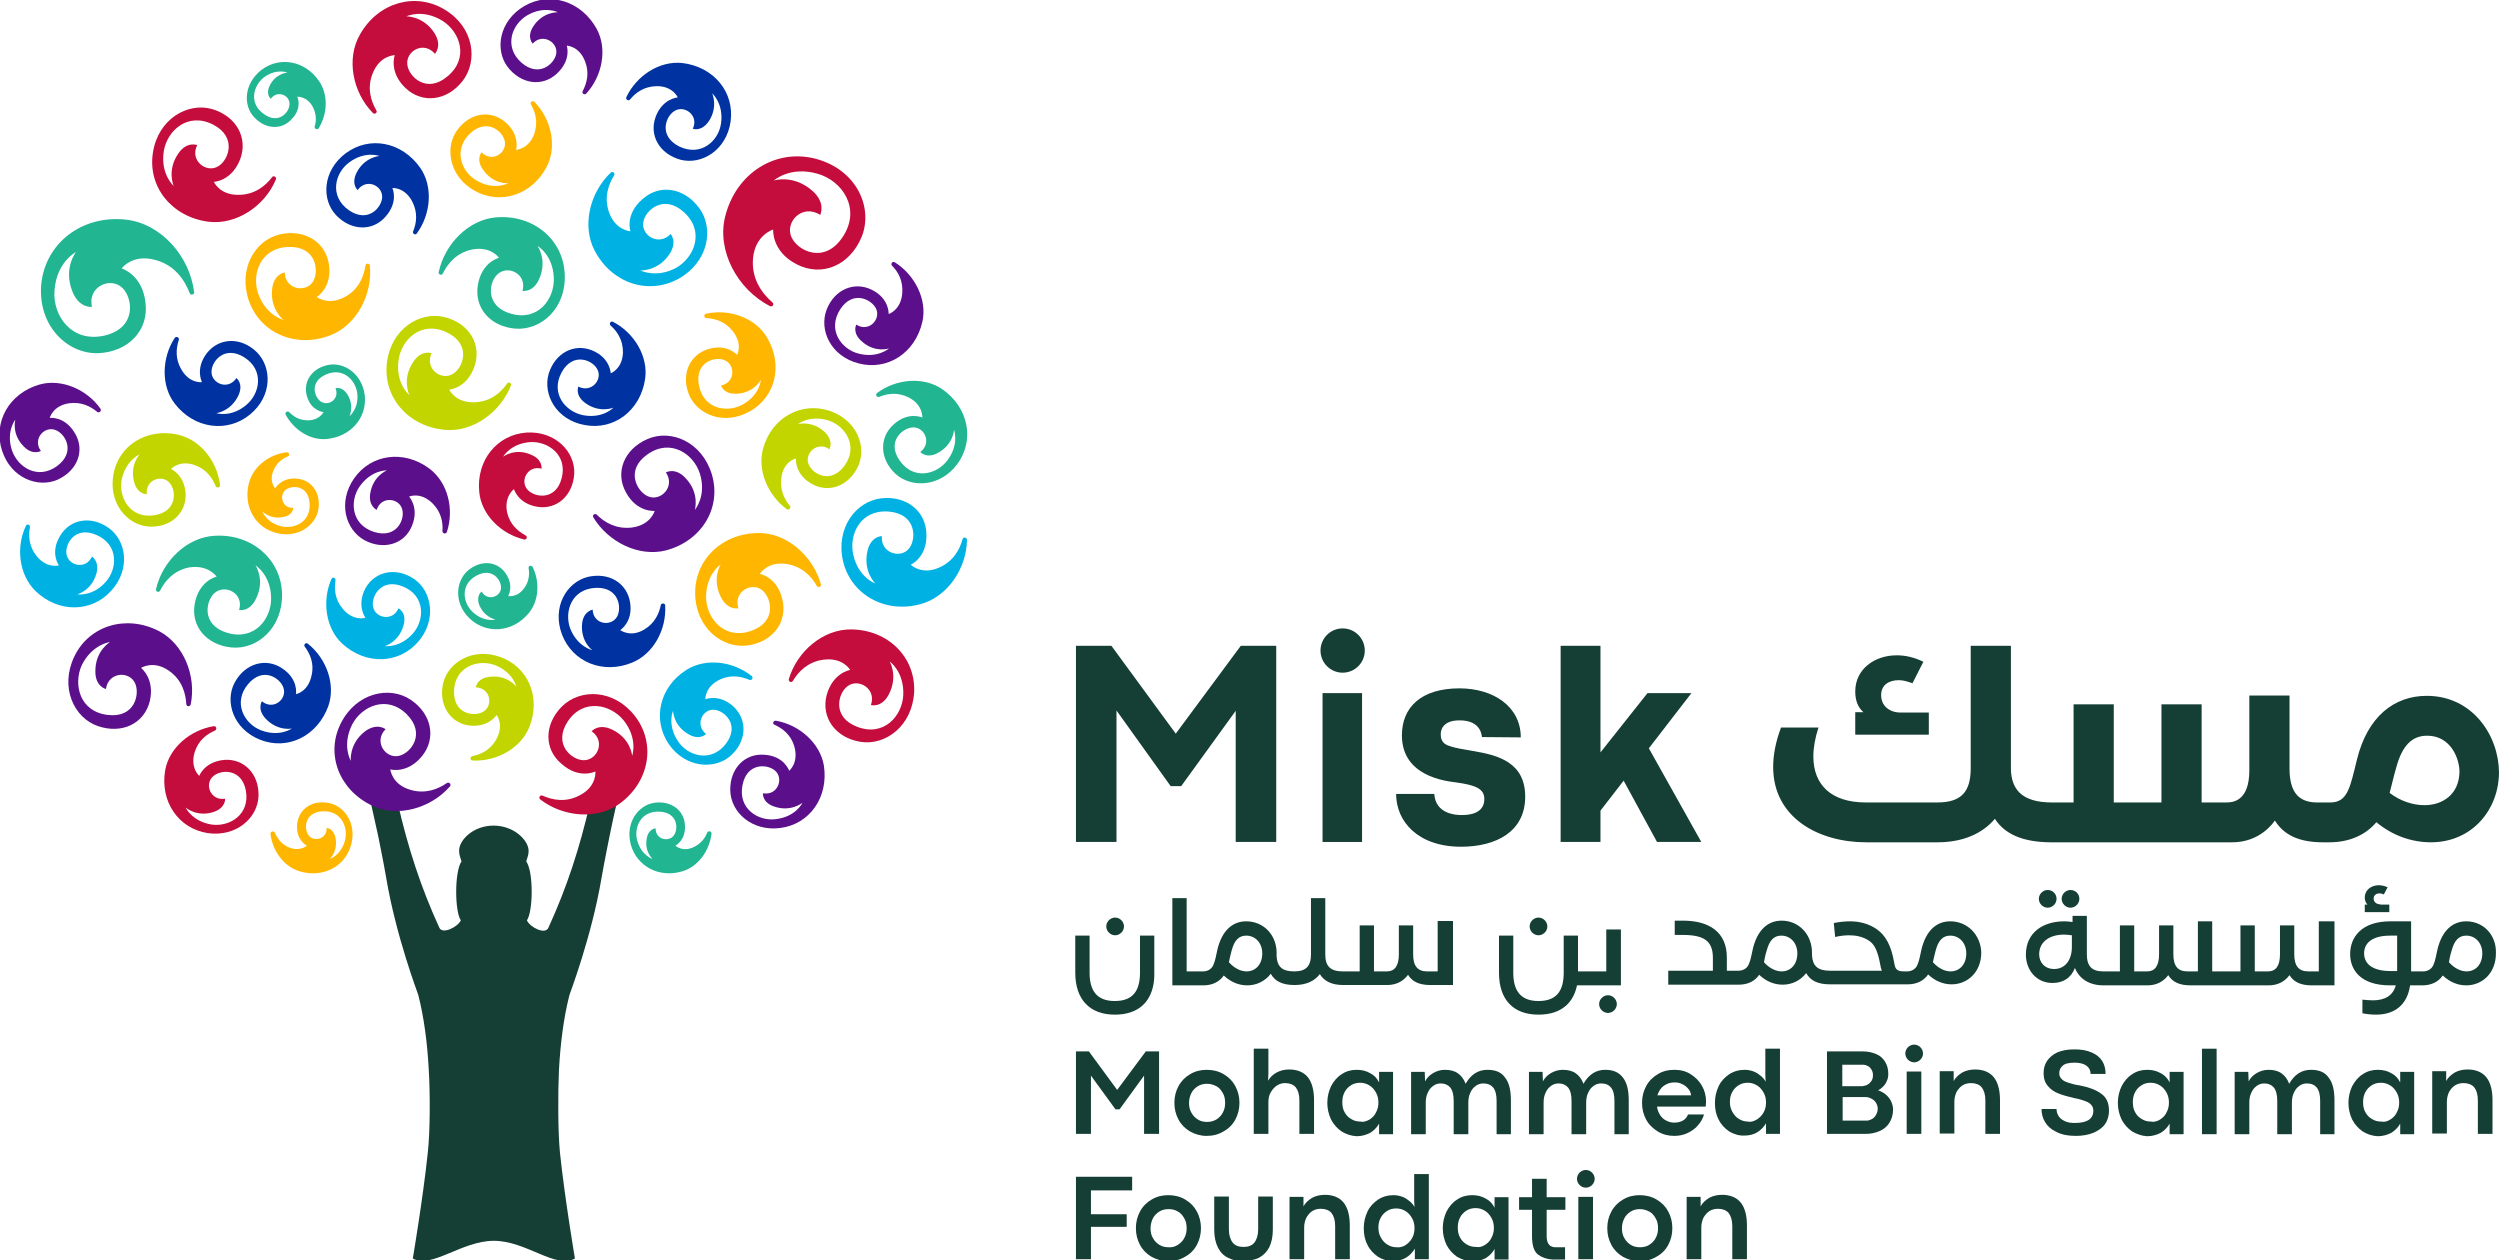 <svg width="734" height="370" viewBox="0 0 734 370" fill="none" xmlns="http://www.w3.org/2000/svg">
<g clip-path="url(#clip0_4527_24366)">
<path d="M144.901 242.4C151.001 242.4 155.201 246.8 155.201 249.8C155.201 251 154.901 251.6 154.501 252.9C156.701 256 156.501 267.7 154.701 270.2C155.601 272.3 160.101 274.5 161.001 272.4C166.501 260.4 170.201 248.9 173.201 235.9C173.901 232.8 181.701 233.1 181.701 233.1C181.701 233.1 180.401 238.4 179.001 245.3C179.001 245.3 177.301 253.7 176.601 257.8C173.701 275 167.301 291.7 167.201 292.1C165.501 298.7 164.501 306.5 164.101 314.4C163.801 321 163.801 332.2 164.401 338.4C165.801 351.8 168.801 369.5 168.801 369.5C163.201 372.7 154.501 364.3 145.001 364.3C135.501 364.3 126.701 372.6 121.201 369.5C121.201 369.5 124.201 351.8 125.601 338.4C126.301 332.2 126.301 321 125.901 314.4C125.501 306.5 124.501 298.7 122.801 292.1C122.701 291.7 116.301 275 113.401 257.8C112.701 253.6 111.001 245.3 111.001 245.3C109.501 238.4 108.301 233.1 108.301 233.1C108.301 233.1 116.001 232.8 116.801 235.9C119.801 248.9 123.501 260.4 129.001 272.4C129.901 274.4 134.401 272.2 135.301 270.2C133.501 267.7 133.401 255.9 135.501 252.9C135.101 251.6 134.801 251 134.801 249.8C134.701 246.8 138.801 242.4 144.901 242.4Z" fill="#153E35"/>
<path d="M113.001 189.699C113.001 189.699 117.201 188.499 118.501 183.499C119.501 179.799 117.001 178.599 117.001 178.599C115.301 182.599 110.001 181.499 109.501 177.999C109.001 175.099 111.901 169.599 118.301 172.199C124.901 174.899 124.701 181.999 121.301 185.899C117.501 190.299 113.001 189.699 113.001 189.699ZM107.301 181.399C107.301 181.399 103.701 182.499 100.601 178.699C98.301 175.999 98.101 172.899 98.501 170.399C98.601 169.599 97.601 169.299 97.301 169.999C94.501 176.399 95.601 184.499 100.501 188.999C107.401 195.299 117.101 194.999 122.801 188.399C128.301 181.999 126.801 173.599 121.601 169.999C116.301 166.399 110.101 167.699 107.301 172.699C104.601 177.799 107.301 181.399 107.301 181.399Z" fill="#00B2E3"/>
<path d="M197.601 208.699C197.601 208.699 197.701 213.099 202.201 215.599C205.501 217.499 207.301 215.499 207.301 215.499C203.901 212.799 206.301 207.999 209.801 208.399C212.801 208.699 217.301 212.899 213.101 218.399C208.801 223.999 202.001 221.999 199.101 217.699C195.801 212.799 197.601 208.699 197.601 208.699ZM207.101 205.299C207.101 205.299 206.901 201.599 211.401 199.499C214.601 197.999 217.701 198.599 220.001 199.599C220.701 199.899 221.301 198.999 220.701 198.499C215.201 194.099 207.201 193.099 201.501 196.699C193.601 201.699 191.501 211.199 196.301 218.399C201.101 225.399 209.601 226.099 214.401 221.999C219.201 217.799 219.601 211.499 215.401 207.499C211.201 203.599 207.101 205.299 207.101 205.299Z" fill="#00B2E3"/>
<path d="M257 171.299C257 171.299 252 169.599 250.5 162.799C249.2 156.799 252.7 149.499 261 150.199C269 150.899 269.1 158.099 267 160.899C264.6 164.199 258.5 162.499 258.9 157.399C258.9 157.399 255.7 157.399 254.7 161.699C253.3 167.799 257 171.299 257 171.299ZM267.4 165.799C267.4 165.799 272.2 163.699 272 156.899C271.9 150.099 266.2 145.499 258.8 146.299C251.4 147.099 245.3 154.899 247.5 164.699C249.8 174.499 259.7 180.199 270.2 177.399C278.1 175.299 283.8 166.999 283.9 158.499C283.9 157.699 282.8 157.599 282.6 158.299C281.8 161.299 279.9 164.899 275.6 166.699C270.5 168.899 267.4 165.799 267.4 165.799Z" fill="#00B2E3"/>
<path d="M22.701 174.498C22.701 174.498 26.901 173.398 28.3 168.398C29.3 164.798 27 163.398 27 163.398C25.201 167.398 20 166.098 19.5 162.598C19.101 159.598 22.101 154.298 28.401 157.098C34.901 159.998 34.501 166.998 31 170.898C27.201 175.198 22.701 174.498 22.701 174.498ZM17.3 165.998C17.3 165.998 13.7 166.998 10.7 163.198C8.501 160.398 8.301 157.298 8.801 154.798C8.901 153.998 7.901 153.698 7.601 154.398C4.601 160.698 5.601 168.798 10.4 173.498C17.101 179.998 26.901 179.898 32.7 173.398C38.401 167.098 37.1 158.698 31.901 154.998C26.701 151.298 20.5 152.398 17.601 157.398C14.601 162.398 17.3 165.998 17.3 165.998Z" fill="#00B2E3"/>
<path d="M188 79.399C188 79.399 193.1 79.699 196.5 74.699C199 70.999 196.9 68.699 196.9 68.699C193.4 72.399 188.1 69.099 188.9 65.099C189.5 61.699 194.9 56.899 200.8 62.299C207 67.899 203.9 75.499 198.6 78.599C192.7 81.799 188 79.399 188 79.399ZM185.1 67.899C185.1 67.899 180.7 67.699 178.8 62.299C177.3 57.999 178.6 54.199 180.3 51.499C180.7 50.899 179.9 50.099 179.3 50.699C173.1 56.599 170.8 66.399 174.6 73.599C179.7 83.299 190.5 86.699 199.3 81.799C208 76.899 209.7 67.099 205.3 61.099C200.9 55.099 193.7 53.899 188.6 58.499C183.4 62.999 185.1 67.899 185.1 67.899Z" fill="#00B2E3"/>
<path d="M151.6 201.599C151.6 201.599 149 198.099 143.8 198.699C140 199.099 139.7 201.799 139.7 201.799C144.1 201.999 144.9 207.299 141.8 208.999C139.2 210.499 133.1 209.699 133.3 202.899C133.5 195.799 140.2 193.499 145.1 195.199C150.6 197.199 151.6 201.599 151.6 201.599ZM145.8 209.899C145.8 209.899 148.1 212.799 145.7 217.099C144 220.199 141.2 221.499 138.7 221.999C137.9 222.199 138 223.299 138.8 223.299C145.8 223.599 152.9 219.699 155.4 213.499C158.9 204.799 155.1 195.799 146.9 192.899C138.9 189.999 131.6 194.399 130.1 200.599C128.7 206.799 132 212.199 137.7 212.999C143.5 213.699 145.8 209.899 145.8 209.899Z" fill="#C2D500"/>
<path d="M120.2 115.999C120.2 115.999 116.1 112.699 117 105.799C117.8 99.7 123.7 93.999 131.2 97.6C138.4 100.999 136.1 107.799 133.1 109.699C129.7 111.999 124.6 108.299 126.7 103.699C126.7 103.699 123.7 102.599 121.3 106.299C117.9 111.399 120.2 115.999 120.2 115.999ZM131.9 114.399C131.9 114.399 137.1 113.999 139.3 107.599C141.5 101.199 137.8 94.9 130.5 93.1C123.2 91.299 114.8 96.6 113.6 106.499C112.4 116.499 119.7 125.199 130.6 126.199C138.7 126.999 146.9 121.099 150 113.199C150.3 112.499 149.3 111.999 148.9 112.599C147.1 115.199 144.1 117.899 139.5 118.099C133.7 118.399 131.9 114.399 131.9 114.399Z" fill="#C2D500"/>
<path d="M41 133.4C41 133.4 38 136.6 39.4 141.6C40.4 145.2 43.1 145.1 43.1 145.1C42.6 140.8 47.7 139.1 49.9 141.9C51.8 144.2 52 150.3 45.2 151.3C38.2 152.3 34.8 146.1 35.7 140.9C36.9 135.1 41 133.4 41 133.4ZM54.5 145.2C54.3 139.4 50.2 137.7 50.2 137.7ZM50.2 137.7C50.2 137.7 52.7 134.9 57.3 136.6C60.6 137.8 62.4 140.4 63.3 142.7C63.6 143.4 64.7 143.2 64.6 142.4C63.8 135.4 58.8 129.1 52.2 127.6C43 125.6 34.8 130.8 33.3 139.3C31.8 147.7 37.3 154.1 43.6 154.6C50 155 54.7 150.8 54.5 145" fill="#C2D500"/>
<path d="M234.301 124.5C234.301 124.5 237.801 121.7 243.401 123.5C248.301 125.2 252.101 131.1 247.901 136.8C243.801 142.3 238.501 139.1 237.401 136.3C236.101 133.1 240.001 129.4 243.501 131.9C243.501 131.9 244.901 129.6 242.201 126.9C238.501 123.4 234.301 124.5 234.301 124.5ZM233.701 134.6C233.701 134.6 233.201 139.1 238.201 142C243.201 144.9 249.101 142.8 251.901 137C254.601 131.2 251.601 123.3 243.501 120.6C235.301 117.9 226.701 122.5 224.101 131.5C222.201 137.9 225.401 145.4 231.001 149.5C231.601 149.9 232.401 149.1 231.901 148.5C230.301 146.6 228.901 143.8 229.401 140.3C230.001 135.4 233.701 134.6 233.701 134.6Z" fill="#C2D500"/>
<path d="M85.701 213.899C85.701 213.899 82.001 216.499 76.601 214.399C71.701 212.499 68.301 206.299 72.801 200.899C77.201 195.599 82.301 199.099 83.201 201.899C84.401 205.199 80.301 208.699 76.901 205.899C76.901 205.899 75.401 208.099 77.901 210.899C81.501 214.799 85.701 213.899 85.701 213.899ZM86.901 203.799C86.901 203.799 87.701 199.399 82.801 196.199C78.001 192.999 71.901 194.799 68.901 200.399C65.901 205.999 68.501 214.099 76.401 217.199C84.501 220.399 93.201 216.099 96.401 207.299C98.601 200.999 95.901 193.399 90.401 188.999C89.801 188.499 89.001 189.299 89.501 189.899C91.001 191.899 92.301 194.799 91.501 198.199C90.501 203.199 86.901 203.799 86.901 203.799Z" fill="#0033A1"/>
<path d="M180.102 119.699C180.102 119.699 177.002 122.999 171.202 121.899C166.102 120.899 161.502 115.599 164.902 109.299C168.202 103.299 173.902 105.699 175.302 108.299C177.102 111.299 173.702 115.499 169.802 113.499C169.802 113.499 168.702 115.999 171.802 118.299C176.002 121.398 180.102 119.699 180.102 119.699ZM179.302 109.599C179.302 109.599 179.202 105.099 173.902 102.899C168.602 100.699 163.002 103.599 161.102 109.699C159.302 115.799 163.302 123.299 171.702 124.799C180.202 126.399 188.002 120.599 189.402 111.299C190.402 104.699 186.202 97.698 180.002 94.499C179.302 94.099 178.702 95.099 179.302 95.599C181.202 97.299 182.902 99.799 182.902 103.399C182.802 108.299 179.302 109.599 179.302 109.599Z" fill="#0033A1"/>
<path d="M63.502 121.299C63.502 121.299 67.802 120.799 70.001 116.099C71.602 112.599 69.401 110.999 69.401 110.999C67.001 114.699 62.002 112.599 62.102 109.099C62.102 106.099 65.901 101.299 71.701 104.899C77.701 108.699 76.302 115.599 72.302 118.899C67.802 122.699 63.502 121.299 63.502 121.299ZM59.301 112.199C59.301 112.199 55.602 112.699 53.202 108.399C51.401 105.299 51.702 102.199 52.502 99.799C52.702 99.099 51.801 98.599 51.301 99.199C47.502 104.999 47.202 113.199 51.301 118.499C57.002 125.899 66.701 127.199 73.401 121.699C80.001 116.299 79.901 107.799 75.302 103.299C70.701 98.899 64.401 99.099 60.801 103.599C57.202 108.199 59.301 112.199 59.301 112.199Z" fill="#0033A1"/>
<path d="M173.901 190.898C173.901 190.898 169.501 189.898 167.401 184.498C165.601 179.598 167.801 172.898 174.901 172.598C181.701 172.298 182.601 178.398 181.201 180.998C179.501 184.098 174.201 183.398 174.001 178.998C174.001 178.998 171.301 179.398 170.901 183.098C170.401 188.398 173.901 190.898 173.901 190.898ZM182.101 184.998C182.101 184.998 185.901 182.598 185.001 176.898C184.101 171.198 178.801 167.898 172.501 169.398C166.301 170.998 162.001 178.298 165.001 186.298C168.101 194.398 177.101 198.098 185.701 194.498C191.901 191.898 195.701 184.798 195.301 177.798C195.301 176.998 194.101 176.998 194.001 177.698C193.501 180.198 192.201 182.998 189.201 184.798C185.101 187.298 182.101 184.998 182.101 184.998Z" fill="#0033A1"/>
<path d="M209.102 27.399C209.102 27.399 212.502 30.399 211.702 36.199C211.002 41.399 205.802 46.099 199.402 42.999C193.302 39.899 195.402 34.199 198.002 32.599C200.902 30.699 205.302 33.899 203.402 37.799C203.402 37.799 205.902 38.799 208.102 35.599C210.902 31.399 209.102 27.399 209.102 27.399ZM199.002 28.599C199.002 28.599 194.502 28.899 192.502 34.299C190.502 39.699 193.602 45.199 199.802 46.899C206.002 48.499 213.302 44.099 214.502 35.699C215.702 27.099 209.602 19.599 200.302 18.499C193.602 17.799 186.902 22.199 183.902 28.499C183.602 29.199 184.502 29.799 185.002 29.199C186.602 27.199 189.102 25.399 192.702 25.299C197.502 25.199 199.002 28.599 199.002 28.599Z" fill="#0033A1"/>
<path d="M111.401 45.799C111.401 45.799 107.001 46.099 104.701 50.699C103.001 54.099 105.001 55.799 105.001 55.799C107.601 52.199 112.401 54.499 112.201 57.999C112.001 60.999 108.001 65.599 102.401 61.699C96.601 57.599 98.301 50.799 102.501 47.699C107.201 44.199 111.401 45.799 111.401 45.799ZM115.201 55.199C115.201 55.199 118.901 54.899 121.101 59.299C122.701 62.499 122.301 65.499 121.301 67.899C121.001 68.599 122.001 69.199 122.401 68.499C126.501 62.899 127.201 54.799 123.401 49.299C118.001 41.599 108.501 39.799 101.501 44.999C94.701 50.099 94.301 58.599 98.701 63.199C103.101 67.799 109.401 67.999 113.201 63.599C117.101 59.199 115.201 55.199 115.201 55.199Z" fill="#0033A1"/>
<path d="M149.202 53.799C149.202 53.799 145.202 55.999 140.102 53.099C135.502 50.599 132.902 44.099 138.002 39.199C143.002 34.499 147.702 38.599 148.202 41.499C148.902 44.899 144.402 47.899 141.402 44.699C141.402 44.699 139.602 46.699 141.802 49.799C144.802 54.199 149.202 53.799 149.202 53.799ZM151.502 43.999C151.502 43.999 152.802 39.699 148.402 35.899C144.002 32.099 137.802 33.099 134.102 38.399C130.502 43.599 132.002 51.999 139.502 56.099C147.102 60.199 156.302 57.199 160.602 48.799C163.602 42.799 161.802 34.899 156.902 29.899C156.402 29.399 155.502 29.999 155.902 30.699C157.202 32.899 158.002 35.899 156.902 39.199C155.302 43.799 151.502 43.999 151.502 43.999Z" fill="#FFB600"/>
<path d="M83.201 93.899C83.201 93.899 78.102 92.699 75.802 86.199C73.802 80.399 76.501 72.699 84.802 72.499C92.802 72.299 93.701 79.399 92.001 82.499C90.001 86.099 83.701 85.099 83.602 79.999C83.602 79.999 80.401 80.399 79.901 84.799C79.201 90.799 83.201 93.899 83.201 93.899ZM93.001 87.199C93.001 87.199 97.501 84.499 96.602 77.799C95.701 71.099 89.501 67.199 82.201 68.799C74.901 70.499 69.802 78.899 73.102 88.399C76.501 97.899 87.001 102.399 97.102 98.399C104.701 95.399 109.401 86.499 108.601 77.999C108.501 77.199 107.401 77.199 107.301 77.999C106.801 81.099 105.401 84.899 101.401 87.099C96.401 89.899 93.001 87.199 93.001 87.199Z" fill="#FFB600"/>
<path d="M223.402 111.5C223.402 111.5 223.102 116 218.002 118.8C213.402 121.3 206.502 120.1 205.202 113.1C203.902 106.4 209.802 104.6 212.602 105.7C215.902 106.9 216.002 112.3 211.702 113.2C211.702 113.2 212.502 115.8 216.202 115.6C221.402 115.4 223.402 111.5 223.402 111.5ZM216.402 104.2C216.402 104.2 213.502 100.8 207.902 102.5C202.402 104.2 199.902 110 202.302 115.9C204.802 121.8 212.602 125 220.102 120.8C227.702 116.6 230.002 107.1 225.202 99.1C221.802 93.3 214.102 90.6 207.302 92.1C206.502 92.3 206.702 93.4 207.402 93.4C209.902 93.5 212.902 94.4 215.102 97.2C218.202 101 216.402 104.2 216.402 104.2Z" fill="#FFB600"/>
<path d="M211.601 165.699C211.601 165.699 208.901 169.999 211.701 175.399C213.701 179.299 216.801 178.599 216.801 178.599C215.201 173.799 220.601 170.699 223.801 173.299C226.501 175.499 228.201 182.499 220.601 185.199C212.801 187.999 207.501 181.699 207.301 175.599C207.201 168.599 211.601 165.699 211.601 165.699ZM223.101 168.499C223.101 168.499 225.301 164.699 231.001 165.599C235.501 166.299 238.301 169.299 239.801 171.999C240.201 172.699 241.201 172.299 241.001 171.499C238.701 163.299 231.201 156.599 223.001 156.499C212.101 156.399 203.901 164.299 204.101 174.399C204.301 184.399 212.101 190.499 219.501 189.499C226.901 188.499 231.301 182.599 229.701 175.999C228.201 169.399 223.101 168.499 223.101 168.499Z" fill="#FFB600"/>
<path d="M96.802 252.199C96.802 252.199 99.302 249.999 98.502 245.999C97.902 243.099 95.902 243.099 95.902 243.099C96.002 246.399 92.002 247.399 90.502 245.099C89.202 243.199 89.402 238.499 94.702 238.199C100.102 237.899 102.302 242.799 101.302 246.699C100.102 251.199 96.802 252.199 96.802 252.199ZM90.102 248.299C90.102 248.299 88.002 250.199 84.602 248.699C82.502 247.699 81.402 246.099 80.702 244.499C80.402 243.799 79.402 244.099 79.402 244.799C80.002 249.799 83.302 254.399 87.902 255.799C94.802 257.899 101.402 254.399 103.102 247.999C104.802 241.699 101.002 236.399 96.202 235.699C91.302 234.899 87.502 237.799 87.202 242.299C87.002 246.799 90.102 248.299 90.102 248.299Z" fill="#FFB600"/>
<path d="M77.002 150.1C77.002 150.1 79.202 152.6 83.202 151.8C86.102 151.2 86.102 149.1 86.102 149.1C82.802 149.3 81.802 145.3 84.002 143.7C85.902 142.4 90.602 142.5 90.902 147.8C91.302 153.2 86.402 155.5 82.502 154.5C78.102 153.4 77.002 150.1 77.002 150.1ZM80.802 143.4C80.802 143.4 78.802 141.3 80.402 137.9C81.302 135.8 82.902 134.7 84.502 134C85.202 133.7 84.902 132.7 84.102 132.8C79.102 133.4 74.602 136.8 73.202 141.4C71.202 148.3 74.702 154.9 81.202 156.5C87.502 158.1 92.802 154.2 93.502 149.4C94.202 144.5 91.302 140.7 86.802 140.5C82.402 140.3 80.802 143.4 80.802 143.4Z" fill="#FFB600"/>
<path d="M102.6 122.198C102.6 122.198 104.1 119.198 102 115.798C100.4 113.298 98.501 113.998 98.501 113.998C99.8 117.098 96.501 119.398 94.201 117.898C92.3 116.598 90.8 112.198 95.6 109.998C100.6 107.698 104.4 111.498 104.9 115.498C105.4 119.998 102.6 122.198 102.6 122.198ZM95.001 120.998C95.001 120.998 93.701 123.598 90.001 123.398C87.701 123.298 86.1 122.198 84.9 120.998C84.4 120.498 83.501 121.098 83.9 121.798C86.3 126.198 91.001 129.298 95.8 128.898C102.9 128.298 107.8 122.698 107.1 116.098C106.3 109.598 100.8 106.098 96.1 107.198C91.3 108.298 88.8 112.398 90.201 116.598C91.501 120.698 95.001 120.998 95.001 120.998Z" fill="#21B592"/>
<path d="M191.602 252.198C191.602 252.198 188.302 251.198 187.102 246.798C186.002 242.898 188.202 237.998 193.702 238.298C199.002 238.598 199.202 243.298 197.902 245.198C196.402 247.398 192.402 246.498 192.502 243.198C192.502 243.198 190.402 243.298 189.902 246.098C189.102 249.998 191.602 252.198 191.602 252.198ZM198.302 248.298C198.302 248.298 201.402 246.698 201.102 242.298C200.902 237.898 197.002 234.998 192.102 235.698C187.302 236.398 183.502 241.698 185.202 247.998C187.002 254.398 193.602 257.898 200.402 255.798C205.002 254.398 208.302 249.798 208.902 244.798C209.002 243.998 207.902 243.798 207.602 244.498C207.002 246.098 205.802 247.698 203.702 248.698C200.402 250.298 198.302 248.298 198.302 248.298Z" fill="#21B592"/>
<path d="M145.501 181.898C145.501 181.898 142.101 182.798 138.801 179.698C135.801 176.898 135.101 171.598 139.901 168.998C144.501 166.498 147.201 170.298 147.101 172.598C147.001 175.298 143.101 176.598 141.401 173.698C141.401 173.698 139.701 174.798 140.701 177.598C142.201 181.298 145.501 181.898 145.501 181.898ZM149.201 174.998C149.201 174.998 151.001 172.098 148.501 168.398C146.001 164.698 141.201 164.298 137.401 167.498C133.701 170.698 133.201 177.198 138.001 181.698C142.901 186.198 150.301 185.698 155.001 180.298C158.201 176.698 158.601 170.998 156.401 166.498C156.101 165.798 155.001 166.098 155.201 166.898C155.501 168.598 155.301 170.598 154.101 172.398C152.001 175.598 149.201 174.998 149.201 174.998Z" fill="#21B592"/>
<path d="M280.101 126.198C280.101 126.198 281.701 130.398 278.201 135.098C275.101 139.298 268.301 141.098 264.201 135.298C260.201 129.698 264.901 125.698 267.901 125.498C271.401 125.198 273.701 130.098 270.201 132.698C270.201 132.698 272.001 134.798 275.301 132.998C279.901 130.598 280.101 126.198 280.101 126.198ZM270.801 122.598C270.801 122.598 266.701 120.698 262.401 124.598C258.101 128.398 258.201 134.698 262.901 139.098C267.601 143.398 276.101 142.998 281.101 136.198C286.201 129.198 284.401 119.698 276.701 114.298C271.201 110.498 263.101 111.198 257.501 115.398C256.901 115.898 257.401 116.798 258.201 116.498C260.601 115.498 263.601 115.098 266.801 116.698C271.001 118.798 270.801 122.598 270.801 122.598Z" fill="#21B592"/>
<path d="M157.801 72.199C157.801 72.199 162.401 74.799 162.601 81.699C162.801 87.799 158.001 94.399 150.001 92.099C142.301 89.899 143.501 82.799 146.101 80.499C149.101 77.699 154.801 80.399 153.401 85.399C153.401 85.399 156.501 85.999 158.301 81.899C160.801 76.299 157.801 72.199 157.801 72.199ZM146.501 75.699C146.501 75.699 141.401 76.899 140.301 83.699C139.201 90.399 143.901 95.899 151.401 96.499C158.901 96.999 166.301 90.499 165.801 80.499C165.401 70.399 156.701 62.999 145.801 63.799C137.701 64.399 130.601 71.499 128.801 79.899C128.601 80.599 129.701 80.999 130.001 80.299C131.401 77.499 133.901 74.299 138.401 73.299C144.101 72.099 146.501 75.699 146.501 75.699Z" fill="#21B592"/>
<path d="M84.401 21.299C84.401 21.299 81.001 21.499 79.201 25.099C77.901 27.699 79.501 28.999 79.501 28.999C81.501 26.299 85.201 27.999 85.001 30.699C84.901 32.999 81.801 36.599 77.501 33.499C73.001 30.399 74.301 25.199 77.501 22.699C81.201 19.999 84.401 21.299 84.401 21.299ZM87.301 28.398C87.301 28.398 90.201 28.199 91.901 31.499C92.901 33.499 92.901 35.499 92.401 37.099C92.201 37.799 93.201 38.299 93.601 37.599C96.201 33.299 96.401 27.699 93.601 23.699C89.501 17.799 82.101 16.499 76.801 20.499C71.601 24.499 71.301 30.999 74.701 34.499C78.101 38.099 82.901 38.199 85.801 34.798C88.801 31.599 87.301 28.398 87.301 28.398Z" fill="#21B592"/>
<path d="M75.001 165.999C75.001 165.999 79.501 168.699 79.602 175.599C79.701 181.699 74.701 188.199 66.701 185.799C59.002 183.499 60.401 176.399 63.002 174.099C66.102 171.399 71.701 174.199 70.201 179.099C70.201 179.099 73.302 179.799 75.201 175.699C77.901 170.199 75.001 165.999 75.001 165.999ZM63.602 169.299C63.602 169.299 58.502 170.399 57.202 177.099C55.901 183.799 60.602 189.399 68.001 190.099C75.501 190.799 83.001 184.399 82.802 174.399C82.602 164.299 74.001 156.699 63.102 157.299C54.901 157.699 47.702 164.699 45.801 172.999C45.602 173.699 46.702 174.099 47.002 173.399C48.401 170.599 51.002 167.499 55.502 166.599C61.202 165.699 63.602 169.299 63.602 169.299Z" fill="#21B592"/>
<path d="M22.301 73.998C22.301 73.998 18.501 78.798 21.301 85.698C23.301 90.598 27.001 90.098 27.001 90.098C25.601 84.098 32.601 81.098 36.001 84.598C39.001 87.598 40.201 96.198 30.801 98.498C21.001 100.798 15.401 92.598 16.001 85.298C16.601 76.898 22.301 73.998 22.301 73.998ZM35.701 78.798C35.701 78.798 38.901 74.498 45.501 76.298C51.401 77.798 54.301 82.398 55.701 86.098C56.001 86.798 57.101 86.498 57.001 85.798C55.701 75.198 47.301 65.698 37.101 64.498C24.001 62.998 13.201 71.498 12.101 83.598C11.101 95.598 19.701 103.898 28.701 103.698C37.701 103.398 43.801 96.898 42.701 88.798C41.801 80.598 35.701 78.798 35.701 78.798Z" fill="#21B592"/>
<path d="M235.6 235.699C235.6 235.699 233.7 239.799 227.8 240.499C222.6 241.199 216.6 237.399 218 230.499C219.3 223.799 225.4 224.299 227.6 226.299C230.2 228.599 228.3 233.699 224 232.899C224 232.899 223.7 235.599 227.3 236.799C232.2 238.499 235.6 235.699 235.6 235.699ZM231.7 226.299C231.7 226.299 230.3 221.999 224.5 221.599C218.7 221.099 214.3 225.599 214.4 231.999C214.5 238.399 220.7 244.199 229.1 243.099C237.7 241.999 243.3 234.099 241.9 224.799C240.8 218.199 234.7 212.799 227.8 211.599C227 211.499 226.7 212.499 227.4 212.799C229.7 213.799 232.2 215.699 233.2 219.099C234.6 223.999 231.7 226.299 231.7 226.299Z" fill="#5C0F8B"/>
<path d="M261.001 102.3C261.001 102.3 257.701 105.3 252.001 103.8C247.001 102.5 242.801 96.8 246.701 90.8C250.401 85.1 255.901 87.9 257.201 90.6C258.701 93.7 255.101 97.7 251.401 95.3C251.401 95.3 250.101 97.7 253.001 100.2C256.801 103.7 261.001 102.3 261.001 102.3ZM260.901 92.2C260.901 92.2 261.201 87.7 256.001 85.1C250.801 82.5 245.001 85 242.701 90.9C240.401 96.9 243.901 104.6 252.101 106.7C260.501 108.9 268.701 103.7 270.801 94.5C272.301 88 268.601 80.7 262.701 77C262.001 76.6 261.401 77.5 261.901 78C263.701 79.8 265.201 82.5 264.901 86.1C264.501 91.1 260.901 92.2 260.901 92.2Z" fill="#5C0F8B"/>
<path d="M113.601 138.099C113.601 138.099 109.501 139.699 108.701 144.899C108.101 148.599 110.601 149.699 110.601 149.699C111.901 145.499 117.301 146.199 118.101 149.599C118.901 152.499 116.501 158.199 109.901 156.199C103.101 154.099 102.601 147.099 105.601 142.799C109.101 137.899 113.601 138.099 113.601 138.099ZM120.101 145.799C120.101 145.799 123.501 144.299 127.001 147.799C129.501 150.299 130.101 153.299 129.901 155.899C129.901 156.699 130.901 156.899 131.201 156.199C133.401 149.499 131.501 141.699 126.101 137.599C118.601 131.999 109.001 133.299 104.001 140.399C99.101 147.399 101.401 155.499 107.001 158.599C112.601 161.599 118.701 159.799 120.901 154.499C123.201 149.099 120.101 145.799 120.101 145.799Z" fill="#5C0F8B"/>
<path d="M4.501 123.2C4.501 123.2 3.301 127.4 7.001 131.1C9.601 133.8 12.001 132.4 12.001 132.4C9.401 128.8 13.201 124.9 16.401 126.3C19.201 127.4 22.301 132.7 16.801 136.8C11.101 141 5.201 137.2 3.501 132.2C1.701 126.7 4.501 123.2 4.501 123.2ZM14.601 122.7C14.601 122.7 15.501 119.1 20.301 118.4C23.801 117.9 26.601 119.3 28.501 120.9C29.101 121.4 29.901 120.7 29.501 120C25.501 114.3 18.001 111.1 11.601 112.9C2.601 115.5 -2.099 124 0.601 132.3C3.201 140.4 11.201 143.4 17.001 140.8C22.801 138.1 25.001 132.2 22.001 127.2C19.001 122.1 14.601 122.7 14.601 122.7Z" fill="#5C0F8B"/>
<path d="M163.801 3.599C163.801 3.599 159.401 3.399 156.601 7.699C154.501 10.899 156.401 12.799 156.401 12.799C159.301 9.599 163.901 12.399 163.301 15.799C162.801 18.699 158.301 22.899 153.101 18.399C147.801 13.699 150.301 7.099 154.801 4.499C159.801 1.599 163.801 3.599 163.801 3.599ZM166.401 13.399C166.401 13.399 170.101 13.499 171.801 18.099C173.101 21.399 172.301 24.399 171.101 26.7C170.701 27.399 171.601 27.999 172.101 27.499C176.801 22.399 178.401 14.399 175.201 8.499C170.701 0.299 161.401 -2.601 153.901 1.799C146.601 6.099 145.201 14.499 149.001 19.599C152.901 24.7 159.101 25.599 163.401 21.7C167.901 17.599 166.401 13.399 166.401 13.399Z" fill="#5C0F8B"/>
<path d="M204.001 149.7C204.001 149.7 205.501 144.8 201.301 140.4C198.301 137.1 195.501 138.7 195.501 138.7C198.401 142.9 193.901 147.4 190.201 145.7C187.001 144.3 183.501 138 190.101 133.4C196.901 128.6 203.701 133.3 205.501 139.1C207.501 145.7 204.001 149.7 204.001 149.7ZM192.201 150C192.201 150 191.101 154.2 185.401 154.9C180.801 155.4 177.401 153.3 175.201 151.1C174.701 150.6 173.801 151.2 174.201 151.9C178.601 159.2 187.601 163.6 195.501 161.6C206.101 158.8 211.901 149 209.001 139.3C206.101 129.7 197.001 125.9 190.101 128.9C183.201 131.9 180.501 138.7 183.801 144.6C187.001 150.5 192.201 150 192.201 150Z" fill="#5C0F8B"/>
<path d="M103 223.399C103 223.399 100.3 218.899 103.4 212.699C106.2 207.299 113.7 203.899 119.5 209.799C125.1 215.499 120.6 221.099 117.2 221.899C113.2 222.899 109.6 217.699 113.2 214.099C113.2 214.099 110.8 212.099 107.2 214.699C102.4 218.399 103 223.399 103 223.399ZM114.6 225.899C114.6 225.899 119.6 227.299 123.9 221.999C128.2 216.699 126.7 209.499 120.5 205.399C114.3 201.299 104.6 203.399 100.1 212.299C95.5 221.299 99.5 231.999 109.4 236.599C116.8 240.099 126.5 237.299 132.1 230.899C132.6 230.299 131.9 229.499 131.2 229.899C128.6 231.699 124.9 233.199 120.5 231.899C115 230.299 114.6 225.899 114.6 225.899Z" fill="#5C0F8B"/>
<path d="M32.3 188.499C32.3 188.499 27.9 191.099 28 197.199C28 201.599 31.1 202.299 31.1 202.299C31.8 197.199 38.1 196.899 39.7 200.699C41.1 203.899 39.5 210.899 31.6 209.899C23.3 208.899 21.5 200.899 24 195.299C27.1 189.099 32.3 188.499 32.3 188.499ZM41.4 196.099C41.4 196.099 45.1 193.699 49.7 196.999C53.5 199.699 54.5 203.599 54.7 206.699C54.7 207.499 55.8 207.599 56 206.799C57.7 198.399 53.9 189.099 46.7 185.299C37 180.299 26.1 183.699 21.8 192.799C17.5 201.799 21.7 210.799 28.8 213.199C35.9 215.599 42.4 212.399 44 205.799C45.5 199.199 41.4 196.099 41.4 196.099Z" fill="#5C0F8B"/>
<path d="M119.3 4.799C119.3 4.799 124 2.499 129.9 6.099C135.1 9.399 137.8 17.099 131.4 22.399C125.3 27.599 120.1 22.599 119.6 19.099C119 14.999 124.4 11.899 127.7 15.799C127.7 15.799 129.9 13.499 127.6 9.799C124.4 4.699 119.3 4.799 119.3 4.799ZM115.9 16.199C115.9 16.199 114.1 21.099 119 25.799C123.9 30.499 131.2 29.699 135.8 23.799C140.4 17.899 139.2 8.099 130.7 2.899C122.1 -2.401 111.1 0.599 105.7 10.099C101.6 17.199 103.5 27.099 109.5 33.199C110 33.699 110.9 33.099 110.5 32.399C108.9 29.699 107.7 25.799 109.4 21.599C111.5 16.199 115.9 16.199 115.9 16.199Z" fill="#C40D3C"/>
<path d="M51.001 54.6C51.001 54.6 47.001 51.1 48.1 44.3C49.1 38.3 55.2 32.8 62.6 36.6C69.701 40.3 67.1 47 64.1 48.8C60.6 51 55.6 47.1 57.901 42.6C57.901 42.6 54.901 41.4 52.401 45C48.901 50 51.001 54.6 51.001 54.6ZM62.8 53.4C62.8 53.4 68.001 53.2 70.501 46.8C72.9 40.5 69.4 34.1 62.2 32C55.001 30 46.401 35 44.901 44.8C43.3 54.8 50.401 63.7 61.2 65.1C69.3 66.1 77.701 60.6 81.001 52.7C81.3 52 80.3 51.4 79.9 52C78.001 54.5 74.9 57.1 70.3 57.2C64.501 57.4 62.8 53.4 62.8 53.4Z" fill="#C40D3C"/>
<path d="M261.2 194.198C261.2 194.198 265.5 197.198 265.2 204.098C264.9 210.198 259.5 216.398 251.7 213.398C244.2 210.598 246 203.598 248.8 201.498C252 198.998 257.4 202.198 255.7 206.998C255.7 206.998 258.8 207.898 260.9 203.998C263.8 198.498 261.2 194.198 261.2 194.198ZM249.6 196.698C249.6 196.698 244.5 197.498 242.7 204.098C241 210.698 245.3 216.598 252.6 217.798C260 218.998 267.9 213.098 268.4 203.098C268.8 192.998 260.8 184.898 249.9 184.798C241.7 184.698 234 191.198 231.6 199.398C231.4 200.098 232.4 200.598 232.8 199.898C234.4 197.198 237.2 194.298 241.7 193.698C247.5 192.898 249.6 196.698 249.6 196.698Z" fill="#C40D3C"/>
<path d="M147.7 134.099C147.7 134.099 149.9 130.199 155.7 129.799C160.9 129.499 166.7 133.599 164.9 140.399C163.2 146.999 157.1 146.099 155 143.899C152.5 141.399 154.8 136.499 159 137.599C159 137.599 159.4 134.899 155.9 133.499C151.2 131.399 147.7 134.099 147.7 134.099ZM150.9 143.599C150.9 143.599 152.1 147.899 157.8 148.799C163.5 149.699 168.2 145.499 168.6 139.099C168.9 132.699 163.1 126.499 154.6 126.999C146 127.599 139.8 135.099 140.7 144.399C141.3 151.099 147.1 156.799 153.9 158.399C154.6 158.599 155 157.499 154.3 157.199C152.1 155.999 149.7 153.999 148.9 150.499C147.9 145.799 150.9 143.599 150.9 143.599Z" fill="#C40D3C"/>
<path d="M54.501 237.1C54.501 237.1 57.801 240 62.701 238.4C66.301 237.2 66.101 234.5 66.101 234.5C61.801 235.2 59.901 230.2 62.601 227.9C64.801 225.9 71.001 225.5 72.201 232.2C73.401 239.2 67.401 242.8 62.201 242.1C56.401 241.2 54.501 237.1 54.501 237.1ZM58.501 227.8C58.501 227.8 55.701 225.4 57.201 220.7C58.301 217.3 60.801 215.5 63.101 214.5C63.801 214.2 63.501 213.1 62.801 213.2C55.901 214.3 49.701 219.5 48.501 226.1C46.901 235.3 52.401 243.3 61.001 244.6C69.401 245.8 75.701 240.1 75.901 233.7C76.101 227.3 71.701 222.7 65.901 223.1C60.001 223.6 58.501 227.8 58.501 227.8Z" fill="#C40D3C"/>
<path d="M185.6 221.899C185.6 221.899 185.2 216.799 179.7 214.199C175.7 212.299 173.7 214.699 173.7 214.699C177.9 217.599 175.4 223.299 171.3 223.199C167.8 223.099 162.3 218.499 166.7 211.799C171.3 204.899 179.3 206.799 183.1 211.499C187.4 216.899 185.6 221.899 185.6 221.899ZM174.8 226.499C174.8 226.499 175.3 230.899 170.2 233.499C166.1 235.699 162.2 234.899 159.3 233.599C158.6 233.299 158 234.199 158.6 234.699C165.3 239.899 175.4 240.799 182 235.899C190.8 229.399 192.6 218.199 186.4 210.199C180.2 202.299 170.4 202.099 165 207.399C159.7 212.699 159.7 219.999 164.9 224.299C170.1 228.899 174.8 226.499 174.8 226.499Z" fill="#C40D3C"/>
<path d="M227.2 52.999C227.2 52.999 231.9 48.699 240 50.999C247.2 52.999 253 61.199 247.4 69.599C242 77.699 234.2 73.599 232.4 69.699C230.3 65.199 235.6 59.699 240.8 63.099C240.8 63.099 242.6 59.699 238.6 56.099C233 51.099 227.2 52.999 227.2 52.999ZM227 67.399C227 67.399 226.5 73.799 233.9 77.599C241.3 81.399 249.5 77.999 253 69.499C256.4 60.999 251.6 49.999 239.8 46.699C227.9 43.399 216.1 50.699 212.9 63.599C210.4 73.599 216.5 84.999 226.1 89.899C226.8 90.199 227.4 89.299 226.8 88.799C223.8 86.199 220.5 81.899 221.1 75.699C221.8 68.899 227 67.399 227 67.399Z" fill="#C40D3C"/>
<path d="M572.601 270.501C568.401 270.501 565.501 273.401 564.201 278.501C563.601 281.001 563.601 281.801 562.901 283.401C562.401 284.501 561.301 285.201 559.901 285.201H559.001C556.501 285.201 556.401 284.101 556.101 282.501C555.301 277.701 553.601 274.601 551.001 272.801C548.501 271.101 545.801 270.501 543.101 270.501C541.501 270.501 539.901 270.701 538.401 271.001L538.801 275.101C540.101 274.801 541.401 274.601 542.901 274.601C544.901 274.601 546.901 275.001 548.601 276.101C550.401 277.201 551.301 279.301 552.001 283.001C552.101 283.801 552.301 284.401 552.501 285.001H537.201C533.701 285.001 532.201 283.601 532.001 280.501C532.001 280.301 532.001 280.001 532.001 279.701C532.001 274.301 528.101 270.301 523.101 270.301C518.901 270.301 516.001 273.201 514.701 278.301C514.101 280.801 514.101 281.601 513.401 283.201C512.901 284.301 511.801 285.001 510.401 285.001H507.001V281.101C507.001 273.801 502.001 270.301 494.101 270.301H491.701V274.501H494.101C500.201 274.501 502.901 276.201 502.901 281.201V285.001H489.801V289.101H510.501C513.101 289.101 515.201 288.101 516.501 286.201C518.601 288.201 521.001 289.101 523.401 289.101C526.101 289.101 528.601 287.901 530.301 285.701C531.501 287.901 533.701 289.001 537.301 289.001H560.101C562.701 289.001 564.801 288.001 566.101 286.101C568.201 288.101 570.601 289.001 573.001 289.001C577.601 289.001 581.701 285.501 581.701 279.601C581.501 274.501 577.701 270.501 572.601 270.501ZM523.101 285.201C521.401 285.201 519.501 284.301 517.901 282.501C518.101 281.601 518.201 280.601 518.701 279.101C519.501 276.101 520.801 274.701 523.001 274.701C525.701 274.701 527.701 276.901 527.701 279.901C527.701 283.301 525.601 285.201 523.101 285.201ZM572.701 285.201C571.001 285.201 569.101 284.301 567.501 282.501C567.701 281.601 567.901 280.601 568.301 279.101C569.101 276.101 570.401 274.701 572.601 274.701C575.301 274.701 577.301 276.901 577.301 279.901C577.301 283.301 575.201 285.201 572.701 285.201Z" fill="#153E35"/>
<path d="M680.801 270.5V285.2H677.701C674.901 285.2 673.601 283.6 673.601 280.2V271.7H669.401V280.2C669.401 283.7 668.101 285.2 665.901 285.2H662.001V271.7H657.801V285.2H649.501V270.5H645.301V285.2H642.201C639.401 285.2 638.101 283.6 638.101 280.2V271.7H633.901V280.2C633.901 283.7 632.601 285.2 630.401 285.2H626.601V271.7H622.401V285.2H617.501C614.201 285.2 612.701 283.7 612.701 280.2V268.9H608.501V270.7C607.701 270.6 606.901 270.5 606.101 270.5C599.801 270.5 594.801 273.8 594.801 280.3C594.801 284.7 597.801 288.6 602.601 288.6C605.901 288.6 608.101 287 609.201 284.2C610.501 287.4 613.401 289.3 617.601 289.3H630.501C633.101 289.3 635.201 288.2 636.601 286.3C637.801 288.3 639.901 289.3 643.101 289.3H666.101C668.701 289.3 670.801 288.2 672.201 286.3C673.401 288.3 675.501 289.3 678.701 289.3H685.401V270.5H680.801ZM608.301 278C608.301 281.9 606.301 284.5 603.101 284.5C600.301 284.5 598.701 282.5 598.701 280.2C598.701 276.4 601.901 274.4 606.001 274.4C606.801 274.4 607.501 274.5 608.301 274.6V278Z" fill="#153E35"/>
<path d="M698.801 265.5C697.701 265.5 696.901 264.8 696.901 263.8C696.901 262.8 697.701 262.3 698.601 262.3C699.001 262.3 699.501 262.4 699.901 262.6L701.001 260.5C700.101 260.1 699.201 259.9 698.401 259.9C696.201 259.9 694.301 261.3 694.301 263.5C694.301 264.4 694.601 265.1 695.101 265.6H694.301V267.8H701.501V265.6H698.801V265.5Z" fill="#153E35"/>
<path d="M724.102 270.5C719.902 270.5 717.002 273.4 715.702 278.5C715.102 281 715.102 281.8 714.402 283.4C713.902 284.5 712.802 285.2 711.402 285.2H707.902V270.5H701.802C693.202 270.5 690.002 275.3 690.002 280.1C690.002 284.7 693.002 289.3 701.702 289.3H703.402C702.602 292.3 700.202 293.7 696.702 293.7C695.802 293.7 694.702 293.6 693.602 293.5V297.5C695.102 297.8 696.402 297.9 697.602 297.9C703.202 297.9 706.802 294.9 707.602 289.3H711.202C713.802 289.3 715.902 288.3 717.202 286.4C719.302 288.4 721.702 289.3 724.102 289.3C728.702 289.3 732.802 285.8 732.802 279.9C733.002 274.5 729.102 270.5 724.102 270.5ZM703.802 285.1H701.902C695.902 285.1 694.102 282.5 694.102 279.9C694.102 277.3 695.902 274.7 701.802 274.7H703.802V285.1ZM724.202 285.2C722.502 285.2 720.602 284.3 719.002 282.5C719.202 281.6 719.302 280.6 719.802 279.1C720.602 276.1 721.902 274.7 724.102 274.7C726.802 274.7 728.802 276.9 728.802 279.9C728.802 283.3 726.702 285.2 724.202 285.2Z" fill="#153E35"/>
<path d="M422.101 270.501V285.201H419.001C416.201 285.201 414.901 283.601 414.901 280.201V271.701H410.701V280.201C410.701 283.701 409.401 285.201 407.201 285.201H403.401V271.701H399.201V285.201H394.301C390.601 285.201 389.101 283.701 389.101 280.201V263.701H384.901V280.201C384.901 283.701 383.401 285.201 380.001 285.201C376.501 285.201 375.001 283.901 374.801 280.701C375.201 274.601 371.001 270.501 365.901 270.501C361.701 270.501 358.801 273.401 357.501 278.501C356.901 281.001 356.901 281.801 356.201 283.401C355.701 284.501 354.601 285.201 353.201 285.201H348.401V263.701H344.201V289.301H353.301C355.901 289.301 358.001 288.301 359.301 286.401C361.401 288.401 363.801 289.301 366.201 289.301C368.901 289.301 371.401 288.101 373.101 285.901C374.301 288.101 376.501 289.201 380.101 289.201C383.401 289.201 385.901 288.101 387.501 286.001C388.801 288.101 391.001 289.201 394.401 289.201H407.301C409.901 289.201 412.001 288.101 413.401 286.201C414.601 288.201 416.701 289.201 419.901 289.201H426.601V270.401H422.101V270.501ZM366.001 285.201C364.301 285.201 362.401 284.301 360.801 282.501C361.001 281.601 361.201 280.601 361.601 279.101C362.401 276.101 363.701 274.701 365.901 274.701C368.601 274.701 370.601 276.901 370.601 279.901C370.601 283.301 368.501 285.201 366.001 285.201Z" fill="#153E35"/>
<path d="M338.601 289.301C337.701 293.801 334.601 297.901 327.301 297.901C320.101 297.901 315.701 293.601 315.701 285.601V274.701H319.901V285.601C319.901 290.701 321.901 293.901 327.301 293.901C332.701 293.901 334.701 290.801 334.701 285.601V274.701H338.901V285.201C339.001 287.501 338.601 289.301 338.601 289.301Z" fill="#153E35"/>
<path d="M475.902 272.9V289.3H463.002C462.102 293.8 459.002 297.9 451.702 297.9C444.402 297.9 440.102 293.6 440.102 285.6V274.7H444.302V285.6C444.302 290.7 446.302 293.9 451.702 293.9C457.102 293.9 459.102 290.8 459.102 285.6V274.7H463.302V285.2H471.602V272.9H475.902Z" fill="#153E35"/>
<path d="M474.702 294.801C474.702 296.201 473.502 297.401 472.102 297.401C470.702 297.401 469.502 296.201 469.502 294.801C469.502 293.401 470.702 292.201 472.102 292.201C473.502 292.201 474.702 293.401 474.702 294.801Z" fill="#153E35"/>
<path d="M603.802 263.901C603.802 265.301 602.602 266.501 601.202 266.501C599.802 266.501 598.602 265.301 598.602 263.901C598.602 262.501 599.802 261.301 601.202 261.301C602.602 261.301 603.802 262.401 603.802 263.901Z" fill="#153E35"/>
<path d="M610.501 263.901C610.501 265.301 609.301 266.501 607.901 266.501C606.501 266.501 605.301 265.301 605.301 263.901C605.301 262.501 606.501 261.301 607.901 261.301C609.301 261.301 610.501 262.401 610.501 263.901Z" fill="#153E35"/>
<path d="M454.302 272C454.302 273.4 453.102 274.6 451.702 274.6C450.302 274.6 449.102 273.4 449.102 272C449.102 270.6 450.302 269.4 451.702 269.4C453.102 269.4 454.302 270.6 454.302 272Z" fill="#153E35"/>
<path d="M330.001 272C330.001 273.4 328.801 274.6 327.401 274.6C326.001 274.6 324.801 273.4 324.801 272C324.801 270.6 326.001 269.4 327.401 269.4C328.801 269.4 330.001 270.6 330.001 272Z" fill="#153E35"/>
<path d="M315.801 308.699H319.701L328.001 319.999L336.401 308.699H340.301V332.899H335.901V315.799L328.701 325.699H327.501L320.301 315.799V332.899H315.901V308.699H315.801Z" fill="#153E35"/>
<path d="M349.401 332.198C347.901 331.298 346.801 330.198 346.001 328.698C345.201 327.198 344.801 325.598 344.801 323.798C344.801 321.998 345.201 320.398 346.001 318.898C346.801 317.398 348.001 316.198 349.401 315.398C350.901 314.498 352.501 314.098 354.301 314.098C356.101 314.098 357.801 314.498 359.301 315.398C360.801 316.298 361.901 317.398 362.701 318.898C363.501 320.398 363.901 321.998 363.901 323.798C363.901 325.598 363.501 327.198 362.701 328.698C361.901 330.198 360.701 331.398 359.201 332.198C357.701 333.098 356.101 333.498 354.201 333.498C352.501 333.498 350.801 332.998 349.401 332.198ZM357.101 328.698C357.901 328.198 358.601 327.498 359.001 326.698C359.501 325.798 359.701 324.898 359.701 323.798C359.701 322.698 359.501 321.698 359.001 320.898C358.501 319.998 357.901 319.298 357.101 318.898C356.301 318.498 355.401 318.198 354.401 318.198C353.401 318.198 352.501 318.398 351.701 318.898C350.901 319.398 350.201 320.098 349.801 320.898C349.401 321.698 349.101 322.698 349.101 323.798C349.101 324.898 349.301 325.898 349.801 326.698C350.301 327.598 350.901 328.198 351.701 328.698C352.501 329.198 353.401 329.398 354.401 329.398C355.401 329.398 356.201 329.198 357.101 328.698Z" fill="#153E35"/>
<path d="M372.402 307.898V315.298L372.302 317.298C372.902 316.298 373.702 315.498 374.802 314.898C375.902 314.298 377.102 313.998 378.502 313.998C380.902 313.998 382.802 314.798 384.002 316.298C385.202 317.798 385.802 320.098 385.802 322.998V332.898H381.502V323.098C381.502 321.298 381.102 320.098 380.402 319.198C379.702 318.398 378.602 317.998 377.302 317.998C376.502 317.998 375.702 318.198 374.902 318.698C374.202 319.198 373.602 319.798 373.102 320.698C372.602 321.498 372.402 322.498 372.402 323.598V332.898H368.102V307.898H372.402Z" fill="#153E35"/>
<path d="M393.901 332.198C392.601 331.298 391.601 330.198 390.801 328.698C390.101 327.198 389.701 325.598 389.701 323.798C389.701 321.998 390.101 320.398 390.801 318.898C391.601 317.398 392.601 316.198 393.901 315.398C395.201 314.498 396.701 314.098 398.301 314.098C399.801 314.098 401.101 314.398 402.301 315.098C403.501 315.698 404.301 316.598 404.901 317.798V314.698H409.001V332.998H404.901V329.898C404.301 330.998 403.401 331.898 402.301 332.598C401.101 333.198 399.801 333.598 398.301 333.598C396.701 333.498 395.201 332.998 393.901 332.198ZM402.101 328.698C402.901 328.198 403.601 327.498 404.001 326.598C404.501 325.698 404.701 324.798 404.701 323.698C404.701 322.698 404.501 321.698 404.001 320.798C403.501 319.898 402.901 319.198 402.101 318.698C401.301 318.198 400.401 317.898 399.401 317.898C398.401 317.898 397.501 318.098 396.701 318.598C395.901 319.098 395.201 319.798 394.801 320.598C394.301 321.498 394.101 322.498 394.101 323.598C394.101 324.698 394.301 325.798 394.801 326.598C395.301 327.498 395.901 328.098 396.801 328.598C397.601 329.098 398.501 329.298 399.501 329.298C400.301 329.498 401.201 329.198 402.101 328.698Z" fill="#153E35"/>
<path d="M441.901 316.398C443.101 317.898 443.601 320.198 443.601 323.098V332.998H439.401V323.198C439.401 321.498 439.101 320.198 438.401 319.298C437.701 318.498 436.801 318.098 435.501 318.098C434.701 318.098 434.001 318.298 433.301 318.798C432.601 319.298 432.101 319.898 431.701 320.798C431.301 321.598 431.101 322.598 431.101 323.698V332.998H426.801V323.198C426.801 321.498 426.501 320.198 425.801 319.298C425.101 318.498 424.201 318.098 423.001 318.098C422.201 318.098 421.501 318.298 420.801 318.798C420.101 319.298 419.601 319.898 419.201 320.798C418.801 321.598 418.601 322.598 418.601 323.698V332.998H414.301V314.698H418.301L418.401 317.498C418.901 316.498 419.701 315.698 420.701 315.098C421.701 314.498 422.901 314.098 424.201 314.098C425.701 314.098 427.001 314.398 428.001 315.098C429.001 315.798 429.801 316.798 430.301 318.198C431.101 316.798 432.001 315.798 433.101 315.098C434.201 314.398 435.401 314.098 436.701 314.098C439.101 314.098 440.801 314.798 441.901 316.398Z" fill="#153E35"/>
<path d="M476.5 316.398C477.7 317.898 478.2 320.198 478.2 323.098V332.998H474V323.198C474 321.498 473.7 320.198 473 319.298C472.3 318.498 471.4 318.098 470.1 318.098C469.3 318.098 468.6 318.298 467.9 318.798C467.2 319.298 466.7 319.898 466.3 320.798C465.9 321.598 465.7 322.598 465.7 323.698V332.998H461.4V323.198C461.4 321.498 461.1 320.198 460.4 319.298C459.7 318.498 458.8 318.098 457.6 318.098C456.8 318.098 456.1 318.298 455.4 318.798C454.7 319.298 454.2 319.898 453.8 320.798C453.4 321.598 453.2 322.598 453.2 323.698V332.998H448.9V314.698H452.9L453 317.498C453.5 316.498 454.3 315.698 455.3 315.098C456.3 314.498 457.5 314.098 458.8 314.098C460.3 314.098 461.6 314.398 462.6 315.098C463.6 315.798 464.4 316.798 464.9 318.198C465.7 316.798 466.6 315.798 467.7 315.098C468.8 314.398 470 314.098 471.3 314.098C473.6 314.098 475.3 314.798 476.5 316.398Z" fill="#153E35"/>
<path d="M500.802 324.898H486.502C486.602 325.898 487.002 326.698 487.402 327.398C487.902 328.098 488.502 328.698 489.202 328.998C489.902 329.398 490.702 329.598 491.502 329.598C492.602 329.598 493.402 329.398 494.102 328.998C494.802 328.598 495.302 327.998 495.602 327.198H500.302C500.002 328.298 499.402 329.398 498.602 330.298C497.802 331.298 496.802 331.998 495.602 332.598C494.402 333.198 493.002 333.498 491.602 333.498C489.802 333.498 488.202 333.098 486.702 332.198C485.302 331.298 484.102 330.198 483.302 328.698C482.502 327.198 482.102 325.598 482.102 323.798C482.102 321.998 482.502 320.398 483.302 318.898C484.102 317.398 485.302 316.198 486.702 315.398C488.102 314.498 489.802 314.098 491.602 314.098C493.402 314.098 495.002 314.498 496.402 315.398C497.802 316.298 498.902 317.398 499.702 318.798C500.502 320.198 500.902 321.798 500.902 323.498C500.902 323.798 500.802 324.298 500.802 324.898ZM496.502 321.598C496.402 320.898 496.202 320.298 495.702 319.698C495.202 319.098 494.702 318.698 493.902 318.298C493.102 317.898 492.402 317.798 491.602 317.798C490.502 317.798 489.402 318.098 488.502 318.798C487.602 319.398 487.002 320.398 486.602 321.598H496.502Z" fill="#153E35"/>
<path d="M507.7 332.198C506.4 331.298 505.3 330.198 504.6 328.698C503.8 327.198 503.5 325.598 503.5 323.798C503.5 321.998 503.9 320.398 504.6 318.898C505.3 317.398 506.4 316.298 507.7 315.398C509.1 314.498 510.6 314.098 512.3 314.098C513.2 314.098 514.1 314.298 514.9 314.598C515.7 314.898 516.4 315.398 517 315.898C517.6 316.398 518.1 316.998 518.4 317.598L518.3 315.698V307.898H522.6V332.898H518.5V329.798C517.9 330.798 517.1 331.698 516 332.398C514.9 333.098 513.6 333.398 512.2 333.398C510.6 333.498 509.1 332.998 507.7 332.198ZM515.8 328.698C516.6 328.198 517.3 327.498 517.8 326.598C518.3 325.698 518.5 324.798 518.5 323.698C518.5 322.598 518.3 321.698 517.8 320.798C517.3 319.898 516.7 319.198 515.9 318.698C515.1 318.198 514.2 317.898 513.2 317.898C512.2 317.898 511.3 318.098 510.5 318.598C509.7 319.098 509 319.798 508.6 320.598C508.1 321.498 507.9 322.398 507.9 323.498C507.9 324.598 508.1 325.498 508.6 326.398C509.1 327.298 509.7 327.998 510.5 328.498C511.3 328.998 512.2 329.298 513.3 329.298C514 329.498 514.9 329.198 515.8 328.698Z" fill="#153E35"/>
<path d="M547 308.699C548.5 308.699 549.7 308.999 550.9 309.499C552.1 309.999 552.9 310.799 553.5 311.799C554.1 312.799 554.4 313.899 554.4 315.299C554.4 315.999 554.3 316.699 554 317.299C553.7 317.999 553.4 318.499 552.9 318.999C552.4 319.499 551.9 319.899 551.4 320.099C552.2 320.399 553 320.799 553.6 321.299C554.3 321.899 554.8 322.499 555.2 323.299C555.6 324.099 555.8 324.899 555.8 325.799C555.8 327.299 555.4 328.599 554.7 329.699C554 330.799 553 331.599 551.8 332.099C550.6 332.599 549.4 332.899 548 332.899H536.4V308.699H547ZM548.4 318.399C548.9 318.099 549.2 317.699 549.5 317.299C549.8 316.799 549.9 316.299 549.9 315.699C549.9 315.099 549.8 314.599 549.5 314.099C549.2 313.599 548.9 313.199 548.4 312.999C547.9 312.699 547.4 312.599 546.8 312.599H540.9V318.899H546.8C547.4 318.799 547.9 318.699 548.4 318.399ZM549.5 328.599C550.1 328.299 550.5 327.899 550.8 327.299C551.1 326.799 551.3 326.199 551.3 325.499C551.3 324.899 551.1 324.299 550.8 323.799C550.5 323.299 550.1 322.899 549.5 322.599C549 322.299 548.4 322.099 547.7 322.099H541V328.999H547.7C548.3 329.099 548.9 328.899 549.5 328.599Z" fill="#153E35"/>
<path d="M564.101 314.6H559.801V332.9H564.101V314.6Z" fill="#153E35"/>
<path d="M573.6 314.6V317.4C574.1 316.4 575 315.6 576.1 314.9C577.2 314.3 578.5 314 579.9 314C582.3 314 584.2 314.8 585.4 316.3C586.6 317.8 587.2 320.1 587.2 323V332.9H582.9V323.1C582.9 321.3 582.5 320.1 581.8 319.2C581.1 318.4 580 318 578.7 318C577.8 318 577 318.2 576.3 318.6C575.6 319 575 319.7 574.5 320.5C574.1 321.3 573.8 322.3 573.8 323.5V332.8H569.5V314.5H573.6V314.6Z" fill="#153E35"/>
<path d="M603.7 332.298C602.2 331.598 601.1 330.598 600.4 329.398C599.7 328.198 599.4 326.998 599.4 325.598H603.8C603.8 326.398 604 326.998 604.4 327.698C604.8 328.298 605.4 328.798 606.3 329.198C607.1 329.598 608.1 329.698 609.2 329.698C612.8 329.698 614.6 328.498 614.6 326.098C614.6 325.398 614.4 324.798 613.9 324.298C613.5 323.798 612.8 323.498 612 323.198C611.2 322.898 610.2 322.598 609 322.398C607.3 321.998 605.8 321.598 604.5 321.098C603.2 320.598 602.1 319.898 601.3 318.898C600.4 317.898 600 316.598 600 315.098C600 313.698 600.3 312.598 601 311.498C601.7 310.498 602.7 309.598 604 308.998C605.4 308.398 607 308.098 609.1 308.098C611.1 308.098 612.7 308.398 614.1 308.998C615.5 309.598 616.5 310.398 617.2 311.498C617.9 312.598 618.2 313.898 618.2 315.298H613.8C613.8 314.298 613.4 313.498 612.6 312.898C611.8 312.298 610.6 311.998 609.1 311.998C607.4 311.998 606.2 312.298 605.6 312.898C604.9 313.498 604.6 314.198 604.6 315.098C604.6 315.798 604.8 316.298 605.3 316.798C605.7 317.298 606.4 317.598 607.3 317.898C608.2 318.198 609.3 318.498 610.7 318.698C613.3 319.198 615.4 319.998 616.9 321.098C618.5 322.198 619.2 323.898 619.2 326.098C619.2 327.598 618.8 328.998 618 330.098C617.2 331.198 616 331.998 614.6 332.598C613.1 333.198 611.4 333.498 609.4 333.498C607.1 333.498 605.2 333.098 603.7 332.298Z" fill="#153E35"/>
<path d="M626.001 332.198C624.701 331.298 623.701 330.198 622.901 328.698C622.201 327.198 621.801 325.598 621.801 323.798C621.801 321.998 622.201 320.398 622.901 318.898C623.701 317.398 624.701 316.198 626.001 315.398C627.301 314.498 628.801 314.098 630.401 314.098C631.901 314.098 633.201 314.398 634.401 315.098C635.601 315.698 636.401 316.598 637.001 317.798V314.698H641.101V332.998H637.001V329.898C636.401 330.998 635.501 331.898 634.401 332.598C633.201 333.198 631.901 333.598 630.401 333.598C628.801 333.498 627.401 332.998 626.001 332.198ZM634.201 328.698C635.001 328.198 635.701 327.498 636.101 326.598C636.601 325.698 636.801 324.798 636.801 323.698C636.801 322.698 636.601 321.698 636.101 320.798C635.601 319.898 635.001 319.198 634.201 318.698C633.401 318.198 632.501 317.898 631.501 317.898C630.501 317.898 629.601 318.098 628.801 318.598C628.001 319.098 627.301 319.798 626.901 320.598C626.401 321.498 626.201 322.498 626.201 323.598C626.201 324.698 626.401 325.798 626.901 326.598C627.401 327.498 628.001 328.098 628.901 328.598C629.701 329.098 630.601 329.298 631.601 329.298C632.401 329.498 633.401 329.198 634.201 328.698Z" fill="#153E35"/>
<path d="M646.5 307.898H650.8V332.998H646.5V307.898Z" fill="#153E35"/>
<path d="M683.7 316.398C684.9 317.898 685.4 320.198 685.4 323.098V332.998H681.2V323.198C681.2 321.498 680.9 320.198 680.2 319.298C679.5 318.498 678.6 318.098 677.3 318.098C676.5 318.098 675.8 318.298 675.1 318.798C674.4 319.298 673.9 319.898 673.5 320.798C673.1 321.598 672.9 322.598 672.9 323.698V332.998H668.6V323.198C668.6 321.498 668.3 320.198 667.6 319.298C666.9 318.498 666 318.098 664.8 318.098C664 318.098 663.3 318.298 662.6 318.798C661.9 319.298 661.4 319.898 661 320.798C660.6 321.598 660.4 322.598 660.4 323.698V332.998H656.1V314.698H660.1L660.2 317.498C660.7 316.498 661.5 315.698 662.5 315.098C663.5 314.498 664.7 314.098 666 314.098C667.5 314.098 668.8 314.398 669.8 315.098C670.8 315.798 671.6 316.798 672.1 318.198C672.9 316.798 673.8 315.798 674.9 315.098C676 314.398 677.2 314.098 678.5 314.098C680.9 314.098 682.6 314.798 683.7 316.398Z" fill="#153E35"/>
<path d="M693.7 332.198C692.4 331.298 691.4 330.198 690.6 328.698C689.9 327.198 689.5 325.598 689.5 323.798C689.5 321.998 689.9 320.398 690.6 318.898C691.4 317.398 692.4 316.198 693.7 315.398C695 314.498 696.5 314.098 698.1 314.098C699.6 314.098 700.9 314.398 702.1 315.098C703.3 315.698 704.1 316.598 704.7 317.798V314.698H708.8V332.998H704.7V329.898C704.1 330.998 703.2 331.898 702.1 332.598C700.9 333.198 699.6 333.598 698.1 333.598C696.4 333.498 695 332.998 693.7 332.198ZM701.8 328.698C702.6 328.198 703.3 327.498 703.7 326.598C704.2 325.698 704.4 324.798 704.4 323.698C704.4 322.698 704.2 321.698 703.7 320.798C703.2 319.898 702.6 319.198 701.8 318.698C701 318.198 700.1 317.898 699.1 317.898C698.1 317.898 697.2 318.098 696.4 318.598C695.6 319.098 694.9 319.798 694.5 320.598C694 321.498 693.8 322.498 693.8 323.598C693.8 324.698 694 325.798 694.5 326.598C695 327.498 695.6 328.098 696.5 328.598C697.3 329.098 698.2 329.298 699.2 329.298C700.1 329.498 701 329.198 701.8 328.698Z" fill="#153E35"/>
<path d="M718.2 314.598V317.398C718.7 316.398 719.6 315.598 720.7 314.898C721.8 314.298 723.1 313.998 724.5 313.998C726.9 313.998 728.8 314.798 730 316.298C731.2 317.798 731.8 320.098 731.8 322.998V332.898H727.5V323.098C727.5 321.298 727.1 320.098 726.4 319.198C725.7 318.398 724.6 317.998 723.3 317.998C722.4 317.998 721.6 318.198 720.9 318.598C720.2 318.998 719.6 319.698 719.1 320.498C718.7 321.298 718.4 322.298 718.4 323.498V332.798H714.1V314.498H718.2V314.598Z" fill="#153E35"/>
<path d="M315.801 345.5H332.401V349.5H320.301V356.5H330.801V360.2H320.301V369.7H315.901V345.5H315.801Z" fill="#153E35"/>
<path d="M338.1 368.998C336.6 368.098 335.5 366.998 334.7 365.498C333.9 363.998 333.5 362.398 333.5 360.598C333.5 358.798 333.9 357.198 334.7 355.698C335.5 354.198 336.7 352.998 338.1 352.198C339.6 351.298 341.2 350.898 343 350.898C344.8 350.898 346.5 351.298 348 352.198C349.5 353.098 350.6 354.198 351.4 355.698C352.2 357.198 352.6 358.798 352.6 360.598C352.6 362.398 352.2 363.998 351.4 365.498C350.6 366.998 349.4 368.198 347.9 368.998C346.4 369.898 344.8 370.298 342.9 370.298C341.2 370.298 339.6 369.798 338.1 368.998ZM345.8 365.498C346.6 364.998 347.3 364.298 347.7 363.498C348.2 362.598 348.4 361.698 348.4 360.598C348.4 359.498 348.2 358.498 347.7 357.698C347.2 356.798 346.6 356.098 345.8 355.698C345 355.198 344.1 354.998 343.1 354.998C342.1 354.998 341.2 355.198 340.4 355.698C339.6 356.198 338.9 356.898 338.5 357.698C338.1 358.498 337.8 359.498 337.8 360.598C337.8 361.698 338 362.698 338.5 363.498C339 364.398 339.6 364.998 340.4 365.498C341.2 365.998 342.1 366.198 343.1 366.198C344.1 366.298 345 365.998 345.8 365.498Z" fill="#153E35"/>
<path d="M360.6 369.299C359.3 368.699 358.3 367.699 357.6 366.299C356.9 364.899 356.5 363.199 356.5 361.099V351.299H360.8V360.899C360.8 362.599 361.2 363.899 361.9 364.799C362.6 365.699 363.7 366.099 365.1 366.099C366.5 366.099 367.6 365.699 368.3 364.799C369 363.899 369.4 362.599 369.4 360.899V351.299H373.7V361.099C373.7 363.199 373.3 364.899 372.6 366.299C371.9 367.599 370.9 368.599 369.6 369.299C368.3 369.899 366.8 370.199 365.2 370.199C363.3 370.299 361.9 369.999 360.6 369.299Z" fill="#153E35"/>
<path d="M382.702 351.399V354.199C383.202 353.199 384.102 352.399 385.202 351.699C386.302 351.099 387.602 350.799 389.002 350.799C391.402 350.799 393.302 351.599 394.502 353.099C395.702 354.599 396.302 356.899 396.302 359.799V369.699H392.002V359.999C392.002 358.199 391.602 356.999 390.902 356.099C390.202 355.299 389.102 354.899 387.802 354.899C386.902 354.899 386.102 355.099 385.402 355.499C384.702 355.899 384.102 356.599 383.602 357.399C383.202 358.199 382.902 359.199 382.902 360.399V369.699H378.602V351.399H382.702Z" fill="#153E35"/>
<path d="M404.6 368.999C403.3 368.099 402.2 366.999 401.5 365.499C400.7 363.999 400.4 362.399 400.4 360.599C400.4 358.799 400.8 357.199 401.5 355.699C402.2 354.199 403.3 353.099 404.6 352.199C406 351.299 407.5 350.899 409.2 350.899C410.1 350.899 411 351.099 411.8 351.399C412.6 351.699 413.3 352.199 413.9 352.699C414.5 353.199 415 353.799 415.3 354.399L415.2 352.499V344.699H419.5V369.699H415.4V366.599C414.8 367.599 414 368.499 412.9 369.199C411.8 369.899 410.5 370.199 409.1 370.199C407.4 370.299 405.9 369.799 404.6 368.999ZM412.6 365.599C413.4 365.099 414.1 364.399 414.6 363.499C415.1 362.599 415.3 361.699 415.3 360.599C415.3 359.499 415.1 358.599 414.6 357.699C414.1 356.799 413.5 356.099 412.7 355.599C411.9 355.099 411 354.799 410 354.799C409 354.799 408.1 354.999 407.3 355.499C406.5 355.999 405.8 356.699 405.4 357.499C404.9 358.399 404.7 359.299 404.7 360.399C404.7 361.499 404.9 362.399 405.4 363.299C405.9 364.199 406.5 364.899 407.3 365.399C408.1 365.899 409 366.199 410.1 366.199C410.9 366.299 411.8 366.099 412.6 365.599Z" fill="#153E35"/>
<path d="M427.802 368.998C426.502 368.098 425.502 366.998 424.702 365.498C424.002 363.998 423.602 362.398 423.602 360.598C423.602 358.798 424.002 357.198 424.702 355.698C425.502 354.198 426.502 352.998 427.802 352.198C429.102 351.298 430.602 350.898 432.202 350.898C433.702 350.898 435.002 351.198 436.202 351.898C437.402 352.498 438.202 353.398 438.802 354.598V351.498H442.902V369.798H438.802V366.698C438.202 367.798 437.302 368.698 436.202 369.398C435.002 369.998 433.702 370.398 432.202 370.398C430.602 370.298 429.202 369.798 427.802 368.998ZM436.002 365.498C436.802 364.998 437.502 364.298 437.902 363.398C438.402 362.498 438.602 361.598 438.602 360.498C438.602 359.498 438.402 358.498 437.902 357.598C437.402 356.698 436.802 355.998 436.002 355.498C435.202 354.998 434.302 354.698 433.302 354.698C432.302 354.698 431.402 354.898 430.602 355.398C429.802 355.898 429.102 356.598 428.702 357.398C428.202 358.298 428.002 359.298 428.002 360.398C428.002 361.498 428.202 362.598 428.702 363.398C429.202 364.298 429.802 364.898 430.702 365.398C431.502 365.898 432.402 366.098 433.402 366.098C434.302 366.298 435.202 365.998 436.002 365.498Z" fill="#153E35"/>
<path d="M451.5 368.3C450.3 367.3 449.8 365.5 449.8 362.8V355.2H446V351.5H449.8V346.1H454.1V351.5H459.6V355.2H454.1V363C454.1 365.1 455 366.2 456.7 366.2H459.5V369.8H455.8C454.1 369.7 452.7 369.2 451.5 368.3Z" fill="#153E35"/>
<path d="M467.7 351.398H463.4V369.698H467.7V351.398Z" fill="#153E35"/>
<path d="M476.5 368.998C475 368.098 473.9 366.998 473.1 365.498C472.3 363.998 471.9 362.398 471.9 360.598C471.9 358.798 472.3 357.198 473.1 355.698C473.9 354.198 475.1 352.998 476.5 352.198C478 351.298 479.6 350.898 481.4 350.898C483.2 350.898 484.9 351.298 486.4 352.198C487.9 353.098 489 354.198 489.8 355.698C490.6 357.198 491 358.798 491 360.598C491 362.398 490.6 363.998 489.8 365.498C489 366.998 487.8 368.198 486.3 368.998C484.8 369.898 483.2 370.298 481.3 370.298C479.6 370.298 478 369.798 476.5 368.998ZM484.2 365.498C485 364.998 485.7 364.298 486.1 363.498C486.6 362.598 486.8 361.698 486.8 360.598C486.8 359.498 486.6 358.498 486.1 357.698C485.6 356.798 485 356.098 484.2 355.698C483.4 355.298 482.5 354.998 481.5 354.998C480.5 354.998 479.6 355.198 478.8 355.698C478 356.198 477.3 356.898 476.9 357.698C476.5 358.498 476.2 359.498 476.2 360.598C476.2 361.698 476.4 362.698 476.9 363.498C477.4 364.398 478 364.998 478.8 365.498C479.6 365.998 480.5 366.198 481.5 366.198C482.5 366.198 483.4 365.998 484.2 365.498Z" fill="#153E35"/>
<path d="M499.301 351.399V354.199C499.801 353.199 500.701 352.399 501.801 351.699C502.901 351.099 504.201 350.799 505.601 350.799C508.001 350.799 509.901 351.599 511.101 353.099C512.301 354.599 512.901 356.899 512.901 359.799V369.699H508.601V359.999C508.601 358.199 508.201 356.999 507.501 356.099C506.801 355.299 505.701 354.899 504.401 354.899C503.501 354.899 502.701 355.099 502.001 355.499C501.301 355.899 500.701 356.599 500.201 357.399C499.801 358.199 499.501 359.199 499.501 360.399V369.699H495.201V351.399H499.301Z" fill="#153E35"/>
<path d="M564.6 309.299C564.6 310.699 563.4 311.899 562 311.899C560.6 311.899 559.4 310.699 559.4 309.299C559.4 307.899 560.6 306.699 562 306.699C563.4 306.699 564.6 307.899 564.6 309.299Z" fill="#153E35"/>
<path d="M468.2 346.1C468.2 347.5 467 348.7 465.6 348.7C464.2 348.7 463 347.5 463 346.1C463 344.7 464.2 343.5 465.6 343.5C467 343.5 468.2 344.7 468.2 346.1Z" fill="#153E35"/>
<path d="M315.801 189.6H326.301L345.201 215.4L364.301 189.6H374.701V247.2H362.801V208.7L346.801 230.8H343.701L327.801 208.6V247.2H315.901V189.6H315.801Z" fill="#153E35"/>
<path d="M388.301 203.5H399.901V247.2H388.301V203.5Z" fill="#153E35"/>
<path d="M429 248.6C416.2 248.6 409.9 241.1 409.9 233.1H421.1C421.5 239 427.4 239.3 429.1 239.3C430.7 239.3 435.8 239.2 435.8 234.6C435.8 231.6 433.3 230.5 427.4 229.7C424.3 229.3 411.6 227.9 411.6 215.9C411.6 207.7 417.2 202.1 428.5 202.1C438.4 202.1 446.5 207.4 446.5 216.5L435.1 216.4C434.9 214.5 433.8 211.5 428.5 211.5C423.2 211.5 423 214.8 423 215.6C423 218.3 424.8 218.8 426.1 219.2C427.4 219.6 428.9 219.9 432.5 220.5C439.8 221.7 447.8 223.8 447.8 233.9C447.8 244.2 439.2 248.6 429 248.6Z" fill="#153E35"/>
<path d="M499.501 247.2H486.501L476.701 229.2L469.901 238V247.2H458.201V189.6H469.901V220.9L483.701 203.5H496.601L484.101 219.7L499.501 247.2Z" fill="#153E35"/>
<path d="M394.201 197.5C397.791 197.5 400.701 194.59 400.701 191C400.701 187.41 397.791 184.5 394.201 184.5C390.611 184.5 387.701 187.41 387.701 191C387.701 194.59 390.611 197.5 394.201 197.5Z" fill="#153E35"/>
<path d="M566.401 215.7H544.701V209.1H547.101C545.501 207.7 544.701 205.7 544.701 203C544.701 196.5 550.301 192.4 556.901 192.4C559.401 192.4 562.101 193 564.701 194.3L561.501 200.6C560.101 200.1 558.801 199.7 557.501 199.7C554.701 199.7 552.301 201 552.301 204.1C552.301 207.2 554.701 209.2 558.001 209.2H566.301V215.7H566.401Z" fill="#153E35"/>
<path d="M712.502 204.3C702.902 204.3 695.102 210.4 692.002 223C690.002 231.1 689.302 235.6 684.202 235.6H680.302C674.802 235.6 672.202 232.5 672.202 225.6V204.2H660.402V226.2C660.402 235.1 655.702 235.6 653.702 235.6H646.402V206.8H634.602V235.6H620.602V206.8H608.802V235.6H602.402C598.202 235.6 594.902 234.7 592.902 232.7C591.302 231.1 590.402 228.7 590.402 225.6V189.6H578.602V225.6C578.602 232.6 575.702 235.6 568.802 235.6H547.802C537.602 235.6 532.402 230.4 532.402 222.1C532.402 219.5 532.902 216.7 533.902 213.6H522.902C521.302 217.9 520.602 221.7 520.602 225.2C520.602 240 533.802 247.3 547.902 247.3H568.902C576.202 247.3 582.002 244.8 585.702 240.4C588.502 244.8 593.702 247.2 601.802 247.3C601.902 247.3 655.402 247.3 655.402 247.3C663.602 247.3 667.502 241.5 667.902 240.9C670.502 245.1 674.902 247.3 682.002 247.3H683.902C689.702 247.3 694.502 245.2 697.702 241.4C702.502 245.4 708.202 247.3 713.702 247.3C725.902 247.3 733.702 237.6 733.702 226.7C733.602 215.9 725.902 204.3 712.502 204.3ZM711.802 236.4C708.502 236.4 704.702 235.2 701.602 232.8C702.302 230.2 702.702 228.2 703.602 225.1C705.302 219 708.102 216 712.602 216C719.602 216 722.102 222.8 722.102 226.6C722.002 233.2 717.202 236.4 711.802 236.4Z" fill="#153E35"/>
</g>
<defs>
<clipPath id="clip0_4527_24366">
<rect width="734" height="370" fill="white"/>
</clipPath>
</defs>
</svg>

